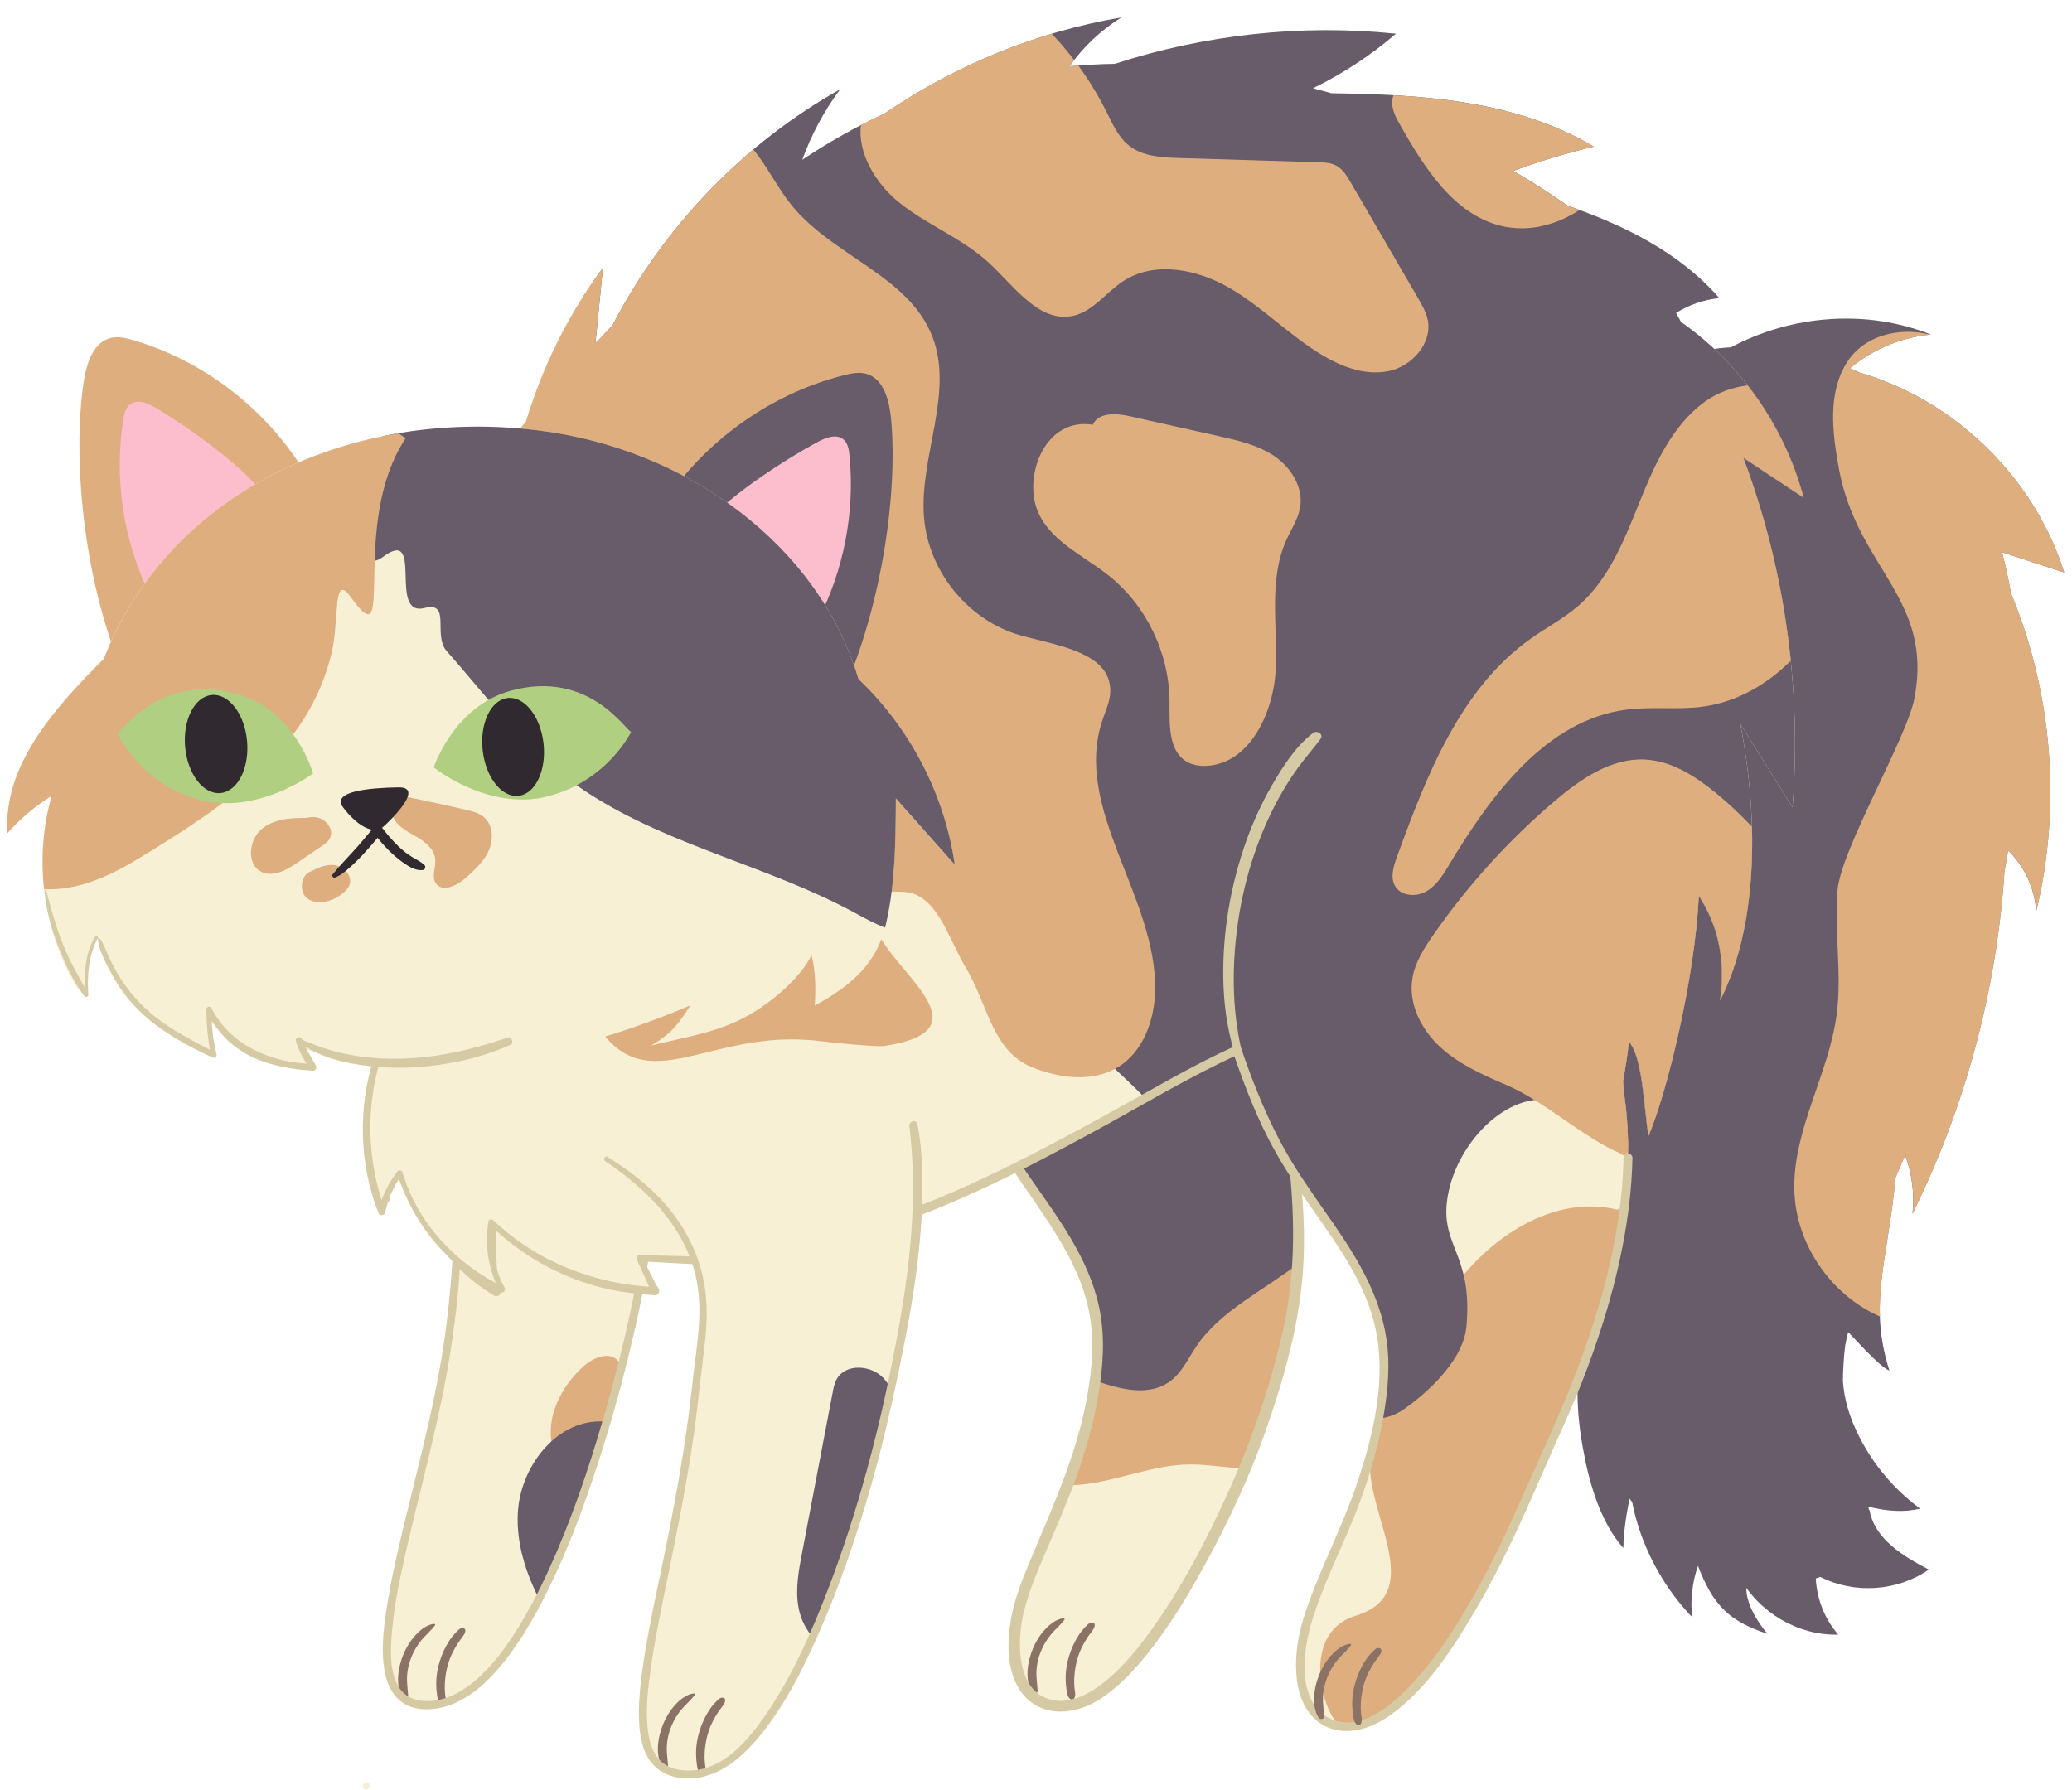 <?xml version="1.0" encoding="UTF-8"?> <svg xmlns="http://www.w3.org/2000/svg" width="257" height="222" viewBox="0 0 257 222" fill="none"> <path d="M80.897 114.334C80.897 114.334 83.482 132.302 81.48 147.664C77.469 178.477 64.842 213.529 52.849 211.574C41.669 209.748 54.095 183.802 56.111 163.606C58.848 136.23 47.986 131.793 38.62 122.714" fill="#F8F0D4"></path> <path d="M57.589 202.019C57.198 201.843 56.929 202.118 56.66 202.393C56.319 202.738 56 203.108 55.737 203.516C55.221 204.315 54.815 205.197 54.536 206.106C54.257 207.015 54.106 207.922 54.105 208.847C54.105 209.329 54.146 209.816 54.212 210.289C54.274 210.705 54.333 211.231 54.709 211.473C54.861 211.572 55.085 211.52 55.18 211.36C55.395 210.983 55.249 210.518 55.205 210.107C55.162 209.672 55.157 209.233 55.18 208.8C55.227 207.9 55.382 207.012 55.659 206.156C55.937 205.299 56.348 204.541 56.83 203.789C57.078 203.409 57.406 203.044 57.626 202.653C57.711 202.498 57.799 202.114 57.58 202.018L57.589 202.019Z" fill="#8B7267"></path> <path d="M53.827 201.437C52.94 201.541 52.121 202.195 51.534 202.844C50.898 203.54 50.41 204.32 50.047 205.194C49.388 206.771 48.986 209.064 49.935 210.596C50.115 210.882 50.651 210.822 50.631 210.421C50.59 209.601 50.445 208.801 50.485 207.973C50.525 207.144 50.716 206.329 51.028 205.559C51.341 204.789 51.76 204.079 52.271 203.461C52.782 202.844 53.451 202.287 53.958 201.631C54.032 201.533 53.917 201.435 53.822 201.447L53.827 201.437Z" fill="#8B7267"></path> <path d="M72.158 169.685C69.528 172.166 67.683 175.876 68.504 179.389C69.029 181.637 70.965 183.492 73.112 184.065C74.636 179.604 76.033 174.826 77.259 169.896C77.095 169.406 76.864 168.943 76.468 168.624C75.214 167.614 73.341 168.563 72.158 169.68L72.158 169.685Z" fill="#DFAE7F"></path> <path d="M64.228 187.692C64.032 191.534 65.244 195.223 67.022 198.662C70.17 192.613 73.067 184.899 75.494 176.473C75.139 176.365 74.752 176.328 74.374 176.329C68.817 176.346 64.511 182.092 64.228 187.692Z" fill="#685C6A"></path> <path d="M41.457 125.549C45.133 127.978 48.46 130.99 50.968 134.646C53.016 137.634 54.451 140.998 55.266 144.544C56.726 150.894 56.186 157.45 55.427 163.873C54.439 172.198 52.248 180.314 50.278 188.45C49.389 192.124 48.517 195.813 47.951 199.547C47.546 202.227 47.196 205.112 47.807 207.781C48.244 209.689 49.378 211.354 51.343 211.847C53.307 212.339 55.487 211.836 57.266 210.865C59.247 209.781 60.895 208.14 62.315 206.399C64.099 204.213 65.583 201.792 66.908 199.305C70.016 193.474 72.347 187.224 74.363 180.939C76.253 175.047 77.853 169.053 79.167 163.01C80.519 156.777 81.341 150.47 81.927 144.119C82.37 139.309 82.611 134.481 82.483 129.659C82.356 124.784 81.851 119.934 81.042 115.134C80.6 112.503 80.081 109.883 79.406 107.303C79.237 106.656 78.27 106.901 78.401 107.557C79.432 112.681 80.468 117.786 80.98 123.003C81.439 127.676 81.552 132.383 81.357 137.084C81.149 142.085 80.629 147.064 80.006 152.031C79.699 154.46 79.354 156.87 78.891 159.276C77.819 164.858 76.446 170.385 74.862 175.845C73.013 182.229 70.873 188.569 68.113 194.622C66.875 197.34 65.502 200.007 63.892 202.521C62.556 204.607 61.042 206.623 59.185 208.268C57.727 209.565 56.007 210.632 54.065 210.936C52.251 211.219 50.315 210.841 49.372 209.123C48.272 207.129 48.439 204.497 48.631 202.299C48.933 198.826 49.683 195.392 50.461 191.996C52.327 183.853 54.62 175.792 55.894 167.526C56.879 161.141 57.568 154.493 56.791 148.068C55.901 140.702 52.644 133.955 47.142 129.01C45.483 127.519 43.681 126.205 41.795 125.028C41.466 124.82 41.152 125.333 41.476 125.545L41.457 125.549Z" fill="#D6CAA5"></path> <path d="M248.316 68.502C250.889 69.342 253.462 70.182 256.034 71.017C252.311 59.225 242.474 49.664 230.692 46.236C230.287 46.041 229.876 45.86 229.462 45.679C232.3 43.322 235.838 41.839 239.487 41.497C231.567 38.338 222.269 39.038 214.714 43.076C212.802 43.195 210.902 43.49 209.035 43.977L208.241 45.484C203.027 64.258 209.866 84.186 208.027 103.561C206.9 115.415 202.563 126.705 199.191 138.141C195.818 149.577 193.386 161.768 196.149 173.31C198.581 183.48 206.021 192.94 215.797 195.688C218.185 200.028 223.042 202.922 228.004 202.772C226.334 200.861 225.349 198.359 225.221 195.806C225.417 195.744 225.612 195.686 225.803 195.619C229.98 197.754 235.34 197.418 239.233 194.703C236.039 193.034 232.482 190.884 231.881 187.295L231.814 187.322C231.794 187.179 231.77 187.04 231.746 186.901C234.001 187.477 236.26 187.628 238.147 187.142C235.751 185.333 232.794 182.549 230.596 178.19C229.395 175.812 228.737 173.59 228.582 171.289C228.599 169.826 228.692 168.355 228.871 166.886C228.972 166.35 229.094 165.8 229.239 165.24C230.301 166.313 233.011 169.43 234.353 170.033C231.71 161.607 234.105 156.651 235.107 146.086C235.5 145.151 235.897 144.221 236.304 143.291C237.159 145.594 237.482 148.104 237.211 150.562C243.769 137.316 247.669 122.76 248.625 108.032C248.784 107.187 248.933 106.342 249.073 105.497C251.109 107.474 252.389 110.225 252.555 113.079C255.719 99.984 254.552 85.924 249.415 73.566C249.123 71.857 248.76 70.166 248.311 68.502L248.316 68.502ZM231.239 156.433C231.517 155.553 231.809 154.678 232.12 153.798L231.239 156.433Z" fill="#685C6A"></path> <path d="M220.473 190.78C215.584 192.676 222.185 196.94 217.298 195.132C215.641 197.073 217.255 200.293 219.222 202.679C214.344 201.052 212.492 199.08 210.611 194.26C209.868 196.246 209.623 198.938 209.916 200.628C205.012 195.602 201.507 187.7 202.134 180.635C202.102 181.974 202.074 183.313 202.042 184.651C201.166 182.277 201.113 179.601 201.883 177.178" fill="#685C6A"></path> <path d="M205.981 175.039C203.517 179.169 201.398 187.234 201.352 192.033C198.316 188.623 197.01 183.397 196.342 179.678C195.34 174.097 195.414 169.603 196.797 164.086C194.822 166.043 194.726 171.066 194.504 173.487C192.222 171.195 192.594 165.812 192.869 163.649C193.46 158.948 195.775 155.659 199.287 149.26C197.682 149.223 195.166 152.608 193.598 154.699C193.602 148.221 198.944 137.711 203.298 136.594" fill="#685C6A"></path> <path d="M171.91 84.366C170.831 99.52 157.678 106.706 158.051 121.835C158.385 135.462 162.296 146.405 160.726 160.032C160.084 165.604 157.201 175.45 154.999 180.734C149.542 193.853 139.723 212.284 131.155 211.68C128.949 211.525 124.973 209.776 125.952 201.728C126.893 194.003 134.815 183.8 136.066 169.036C137.234 155.262 126.739 148.751 121.207 136.159C111.03 112.999 111.83 93.592 115.512 68.344C116.848 59.164 114.12 54.831 119.268 46.743C124.417 38.651 144.225 35.349 152.582 40.11C166.896 48.261 173.037 68.584 171.91 84.366V84.366Z" fill="#F8F0D4"></path> <path d="M135.66 201.329C135.269 201.153 135 201.428 134.732 201.703C134.39 202.048 134.072 202.418 133.808 202.826C133.292 203.625 132.886 204.507 132.607 205.416C132.329 206.325 132.177 207.232 132.177 208.157C132.176 208.639 132.217 209.126 132.283 209.599C132.345 210.015 132.405 210.541 132.78 210.783C132.933 210.882 133.156 210.83 133.251 210.67C133.466 210.293 133.32 209.828 133.276 209.417C133.233 208.982 133.228 208.543 133.251 208.11C133.298 207.21 133.453 206.322 133.731 205.466C134.008 204.609 134.419 203.851 134.901 203.099C135.149 202.719 135.477 202.354 135.697 201.964C135.782 201.808 135.87 201.424 135.651 201.328L135.66 201.329Z" fill="#8B7267"></path> <path d="M131.898 200.747C131.011 200.851 130.192 201.504 129.605 202.154C128.969 202.849 128.481 203.63 128.118 204.503C127.459 206.08 127.057 208.373 128.006 209.906C128.186 210.191 128.722 210.132 128.701 209.731C128.661 208.91 128.516 208.111 128.556 207.282C128.596 206.454 128.787 205.638 129.099 204.869C129.412 204.099 129.831 203.388 130.342 202.771C130.852 202.153 131.522 201.596 132.029 200.941C132.103 200.842 131.988 200.744 131.893 200.756L131.898 200.747Z" fill="#8B7267"></path> <path d="M161.044 151.22C158.16 153.085 155.276 154.951 152.392 156.816C149.59 158.626 146.73 160.468 143.523 161.325C140.974 162.006 138.302 162.05 135.701 162.435C136.115 164.46 136.273 166.633 136.066 169.031C135.581 174.735 134.1 179.76 132.416 184.222C133.256 184.241 134.099 184.188 134.911 184.073C139.173 183.479 143.278 181.698 147.575 181.662C149.858 181.642 152.139 182.118 154.407 182.136C154.611 181.664 154.81 181.192 154.999 180.729C157.196 175.445 160.084 165.599 160.726 160.027C161.077 156.975 161.145 154.059 161.049 151.215L161.044 151.22Z" fill="#DFAE7F"></path> <path d="M155.714 154.117L161.042 151.134C161.024 150.671 161.01 150.209 160.982 149.746C158.912 150.647 157.071 152.269 155.709 154.117L155.714 154.117Z" fill="#DFAE7F"></path> <path d="M160.184 141.566C157.473 139.54 158.227 129.175 155.517 127.149C152.631 124.991 146.145 131.108 142.447 130.457C137.954 129.664 133.018 131.402 129.367 134.379C127.059 136.263 125.223 138.585 123.774 141.112C129.447 150.708 137.074 157.188 136.071 169.035C136.005 169.792 135.92 170.529 135.826 171.261C136.275 171.414 136.719 171.567 137.169 171.706C139.672 172.482 142.675 173.022 144.949 171.482C146.561 170.388 147.347 168.547 148.417 166.969C151.384 162.594 156.736 160.079 160.993 156.777C161.292 151.459 160.833 146.5 160.184 141.566V141.566Z" fill="#685C6A"></path> <path d="M171.726 84.362C171.097 90.897 167.824 96.572 164.453 102.064C161.261 107.269 158.183 112.614 157.574 118.812C157.191 122.726 157.661 126.76 158.102 130.641C158.543 134.522 159.197 138.679 159.695 142.704C160.642 150.344 160.796 157.965 159.029 165.519C157.496 172.067 155.346 178.42 152.588 184.55C149.744 190.874 146.514 197.164 142.393 202.758C140.705 205.051 138.811 207.306 136.522 209.013C134.93 210.197 132.947 211.22 130.923 210.95C125.982 210.285 126.09 203.671 126.985 199.973C127.62 197.37 128.69 194.887 129.745 192.432C131.029 189.429 132.347 186.437 133.459 183.364C134.69 179.955 135.669 176.459 136.258 172.887C136.847 169.316 137.087 165.727 136.337 162.182C135.032 156.008 131.15 150.972 127.655 145.916C125.697 143.083 123.822 140.18 122.332 137.062C120.589 133.409 119.164 129.568 117.938 125.703C115.659 118.496 114.291 111.019 113.837 103.458C113.384 95.901 113.791 88.317 114.579 80.788C115.01 76.689 115.558 72.602 116.149 68.52C116.632 65.156 116.562 61.818 116.597 58.434C116.654 52.681 118.601 46.771 123.59 43.49C128.255 40.421 134.117 38.986 139.602 38.59C142.283 38.394 145.022 38.422 147.662 38.926C150.302 39.429 152.477 40.45 154.637 41.944C165.23 49.263 170.41 62.842 171.682 75.342C171.986 78.333 172.084 81.367 171.877 84.375C171.876 84.418 171.942 84.419 171.948 84.376C172.827 71.659 169.769 57.937 161.92 47.82C158.495 43.404 153.884 39.291 148.324 38.03C142.768 36.774 136.719 37.252 131.233 38.749C126.357 40.078 121.124 42.395 118.379 46.919C116.635 49.801 115.573 52.924 115.341 56.284C115.116 59.535 115.392 62.792 115.116 66.046C114.752 70.276 113.973 74.482 113.492 78.699C113.041 82.67 112.685 86.652 112.495 90.637C112.134 98.228 112.402 105.847 113.637 113.335C114.956 121.326 117.378 129.099 120.645 136.476C123.421 142.745 127.857 147.913 131.37 153.732C133.019 156.463 134.389 159.364 135.042 162.515C135.818 166.251 135.452 170.09 134.74 173.816C133.418 180.736 130.508 187.067 127.801 193.523C126.805 195.903 125.827 198.335 125.388 200.89C124.909 203.673 124.852 206.994 126.381 209.469C128.644 213.134 133.083 212.92 136.395 210.802C138.729 209.311 140.651 207.228 142.377 205.075C144.517 202.401 146.37 199.507 148.078 196.542C151.511 190.58 154.597 184.238 156.898 177.741C159.215 171.186 161.199 164.262 161.639 157.307C162.171 148.886 160.615 140.618 159.533 132.323C158.988 128.144 158.41 123.807 158.684 119.581C158.895 116.301 159.831 113.119 161.205 110.137C163.795 104.513 167.692 99.592 170.008 93.833C171.217 90.824 171.922 87.613 172.104 84.38C172.116 84.137 171.757 84.134 171.735 84.372L171.726 84.362Z" fill="#D6CAA5"></path> <path d="M45.407 221.991C45.984 222.004 46.012 221.101 45.435 221.087C44.858 221.074 44.829 221.977 45.407 221.991Z" fill="#F8F0D4"></path> <path d="M223.701 61.711C221.381 52.934 215.885 45.092 208.499 39.934C208.308 39.562 208.102 39.195 207.887 38.818C209.511 37.806 211.36 37.157 213.256 36.981C208.347 31.345 201.595 28.007 194.462 25.524C192.284 23.992 190.023 22.554 187.698 21.2C190.963 19.996 194.297 18.989 197.678 18.184C188.051 12.451 176.445 11.711 165.137 11.569C164.378 11.351 163.619 11.148 162.855 10.95C166.55 9.146 170.019 6.865 173.146 4.18C161.455 2.972 149.501 4.274 138.278 7.919C136.396 7.952 134.526 8.058 132.659 8.22C134.38 5.795 136.576 3.714 139.101 2.16C128.597 3.943 118.487 8.09 109.646 14.134C109.603 14.152 109.559 14.171 109.516 14.189C106.117 15.742 102.783 17.645 99.507 19.82C100.639 16.705 102.215 13.747 104.193 11.088C92.236 17.796 82.311 28.135 75.97 40.357C75.261 41.104 74.552 41.855 73.853 42.612C74.163 39.482 74.474 36.357 74.784 33.227C70.517 38.961 67.285 45.461 65.238 52.308C61.182 57.031 57.326 61.706 53.688 66.075C47.503 70.912 44.28 79.515 42.189 87.457C38.494 101.507 42.459 112.542 48.527 125.37C48.51 132.41 43.73 143.056 47.797 148.721C47.89 145.749 49.191 146.746 49.279 143.773C52.097 150.52 55.334 156.586 61.579 160.255C60.543 157.119 61.524 152.812 60.488 149.676C64.529 155.393 74.27 159.718 81.227 160.128C79.495 157.791 74.371 154.972 72.639 152.635C100.876 161.174 122.467 146.81 148.669 132.64C150.365 131.72 151.944 130.946 153.43 130.279C154.365 133.036 155.454 135.835 156.706 138.69C162.239 151.282 172.733 157.793 171.566 171.567C170.315 186.331 162.393 196.534 161.452 204.259C160.472 212.307 164.449 214.051 166.655 214.211C175.222 214.82 185.037 196.384 190.499 183.265C192.696 177.981 204.349 156.069 201.487 136.054C201.398 135.423 201.347 134.797 201.31 134.172C201.573 132.557 201.852 131.033 202.032 129.216C203.722 131.214 203.833 136.741 204.453 140.945C206.793 135.473 210.23 121.231 210.706 111.136C212.829 114.407 214.121 118.583 213.344 124.095C217.847 115.34 218.301 102.322 215.862 89.801C218.022 93.249 220.178 96.692 222.339 100.14C223.488 85.436 221.379 70.515 216.219 56.774C218.709 58.427 221.2 60.076 223.696 61.725L223.701 61.711ZM201.408 130.408L201.293 132.145C201.311 131.564 201.348 130.988 201.408 130.408Z" fill="#F8F0D4"></path> <path d="M190.503 183.256C192.2 179.18 199.522 165.198 201.463 149.825C201.073 149.893 200.687 149.989 200.314 150.142L200.515 150.042C192.777 148.179 184.822 153.376 180.151 159.935C175.851 165.977 171.569 170.399 170.155 179.787C168.342 186.543 177.724 197.501 168.139 200.439C160.729 202.707 164.458 214.047 166.664 214.202C175.231 214.811 185.046 196.375 190.508 183.256L190.503 183.256Z" fill="#DFAE7F"></path> <path d="M216.224 56.76C218.715 58.414 221.205 60.062 223.701 61.711C221.381 52.935 215.885 45.092 208.499 39.934C208.308 39.562 208.102 39.196 207.887 38.819C209.511 37.807 211.36 37.158 213.256 36.981C208.347 31.345 201.595 28.008 194.462 25.524C192.284 23.993 190.023 22.554 187.698 21.2C190.963 19.997 194.297 18.99 197.678 18.185C188.051 12.451 176.445 11.711 165.137 11.569C164.378 11.352 163.619 11.149 162.855 10.95C166.55 9.146 170.019 6.865 173.146 4.181C161.455 2.972 149.501 4.274 138.278 7.919C136.396 7.953 134.526 8.058 132.659 8.221C134.38 5.795 136.576 3.714 139.101 2.16C128.597 3.943 118.487 8.09 109.646 14.135C109.603 14.153 109.559 14.171 109.516 14.189C106.117 15.742 102.783 17.645 99.507 19.821C100.639 16.705 102.215 13.747 104.193 11.089C92.236 17.797 82.311 28.136 75.97 40.358C75.261 41.104 74.552 41.856 73.853 42.612C74.163 39.482 74.474 36.358 74.784 33.228C73.897 34.419 73.064 35.649 72.269 36.903C71.02 55.824 79.755 75.567 95.807 85.565C100.776 88.661 106.295 90.913 110.805 94.652C120.827 102.969 124.144 117.045 132.667 126.92C135.554 130.265 139 133.089 142.068 136.252C144.251 135.048 146.448 133.839 148.669 132.636C150.366 131.716 151.944 130.942 153.43 130.274C154.365 133.032 155.454 135.831 156.707 138.686C162.239 151.277 172.734 157.789 171.566 171.563C171.438 173.085 171.231 174.558 170.979 175.987C172.083 175.865 173.154 175.493 174.144 174.805C176.177 173.402 181.465 169.16 181.888 164.565C182.756 155.084 178.211 154.581 179.696 147.74C181.182 140.895 188.217 134.114 194.441 137.129C196.945 138.345 198.615 140.861 201.064 142.189C201.343 142.344 201.632 142.469 201.926 142.586C201.923 140.402 201.793 138.216 201.483 136.05C201.394 135.418 201.342 134.793 201.305 134.167C201.568 132.552 201.847 131.029 202.027 129.212C203.718 131.209 203.829 136.737 204.448 140.941C206.789 135.469 210.225 121.227 210.701 111.132C212.825 114.402 214.117 118.579 213.339 124.091C217.842 115.336 218.297 102.318 215.857 89.797C218.018 93.245 220.174 96.688 222.334 100.136C223.484 85.431 221.375 70.511 216.214 56.77L216.224 56.76Z" fill="#685C6A"></path> <path d="M212.732 98.291C210.184 96.217 207.242 94.353 203.962 94.217C199.795 94.041 196.022 96.654 192.823 99.38C187.114 104.236 182.034 109.847 177.753 116.018C176.625 117.642 175.531 119.367 175.196 121.314C174.648 124.495 176.286 127.721 178.638 129.886C180.989 132.051 183.978 133.359 186.91 134.622C191.624 136.659 196.274 141.055 200.992 143.092C201.276 143.218 202.156 144.258 201.919 141.106C201.868 139.413 201.737 137.722 201.501 136.044C201.412 135.413 201.361 134.787 201.323 134.162C201.587 132.547 201.866 131.023 202.045 129.206C203.736 131.204 203.847 136.731 204.467 140.935C206.807 135.463 210.243 121.221 210.72 111.126C212.843 114.396 214.135 118.573 213.358 124.085C216.326 118.308 217.529 110.675 217.306 102.556C215.879 101.041 214.355 99.61 212.742 98.296L212.732 98.291Z" fill="#DFAE7F"></path> <path d="M136.739 89.339C137.135 88.152 137.701 86.982 137.716 85.734C137.772 80.93 131.159 80.093 126.577 78.812C120.169 77.017 115.198 70.975 114.618 64.283C113.966 56.722 118.381 48.809 115.648 41.754C112.727 34.218 103.301 31.754 98.223 25.508C96.448 23.328 95.212 20.702 93.441 18.54C86.283 24.566 80.289 32.019 75.97 40.349C75.261 41.096 74.552 41.847 73.853 42.604C74.164 39.474 74.474 36.349 74.784 33.219C70.518 38.953 67.285 45.453 65.238 52.3C61.182 57.023 57.327 61.698 53.688 66.067C52.119 67.29 50.745 68.761 49.527 70.397C50.761 73.981 52.659 77.366 54.037 80.92C58.326 91.981 67.546 115.105 73.097 125.571C79.59 137.816 87.226 127.383 101.622 129.139C102.695 129.268 108.606 129.912 109.679 129.751C124.483 127.512 106.998 118.597 108.497 113.144C108.988 111.349 108.276 110.37 112.256 110.655C116.235 110.941 117.685 116.547 119.757 119.973C122.525 124.546 123.033 130.363 127.965 132.372C131.441 133.791 135.629 134.334 138.817 132.289C141.865 130.332 143.215 126.449 143.276 122.818C143.473 111.225 133.044 100.348 136.739 89.334L136.739 89.339Z" fill="#DFAE7F"></path> <path d="M135.536 52.686C129.725 51.753 127.001 58.771 128.621 63.164C130.037 67.001 134.233 68.812 137.43 71.325C142.129 75.021 145.02 80.95 145.063 86.986C145.082 89.708 144.849 93.064 147.154 94.46C147.892 94.906 148.78 95.045 149.646 95.003C154.999 94.752 157.98 88.413 158.234 83.013C158.488 77.613 157.32 71.914 159.558 66.983C160.167 65.643 161.024 64.375 161.263 62.927C161.671 60.457 160.145 58.011 158.11 56.611C156.07 55.211 153.592 54.644 151.176 54.103C147.469 53.276 143.757 52.443 140.049 51.615C138.416 51.249 136.232 51.143 135.541 52.691" fill="#DFAE7F"></path> <path d="M175.918 37.035C173.129 32.238 170.334 27.446 167.545 22.649C167.065 21.828 166.549 20.968 165.712 20.529C165.038 20.175 164.249 20.148 163.489 20.126C157.744 19.953 151.998 19.775 146.248 19.602C144.077 19.534 141.741 19.414 140.04 18.064C138.702 17.004 137.988 15.363 137.223 13.829C136.227 11.838 135.063 9.934 133.753 8.135C133.384 8.165 133.02 8.181 132.65 8.215C132.838 7.952 133.03 7.695 133.227 7.442C132.564 6.573 131.872 5.733 131.141 4.925C130.918 4.677 130.684 4.428 130.446 4.185C123.067 6.396 116.02 9.764 109.636 14.129C109.593 14.147 109.55 14.165 109.507 14.183C108.591 14.601 107.684 15.048 106.781 15.514C106.358 19.065 108.674 22.845 111.583 25.166C115.091 27.967 119.449 29.606 122.732 32.669C125.882 35.61 128.991 40.162 133.195 39.156C135.623 38.577 137.207 36.253 139.306 34.88C143.281 32.282 148.642 33.423 152.692 35.827C156.742 38.226 160.064 41.724 164.114 44.118C166.596 45.586 169.517 46.639 172.343 46.011C175.17 45.384 177.654 42.571 177.096 39.717C176.904 38.75 176.406 37.885 175.913 37.035L175.918 37.035Z" fill="#DFAE7F"></path> <path d="M194.456 25.524C192.278 23.992 190.017 22.554 187.692 21.2C190.957 19.996 194.292 18.99 197.672 18.185C190.226 13.749 181.595 12.31 172.836 11.816C172.773 12 172.72 12.19 172.695 12.394C172.561 13.511 173.132 14.568 173.683 15.539C176.68 20.798 180.267 26.528 186.114 28C189.476 28.844 192.972 27.965 195.909 26.053C195.428 25.875 194.942 25.702 194.456 25.529L194.456 25.524Z" fill="#DFAE7F"></path> <path d="M216.223 56.76C218.714 58.413 221.205 60.062 223.7 61.711C222.36 56.656 219.966 51.911 216.763 47.805C214.833 48.033 212.92 48.753 211.368 49.895C207.353 52.86 205.207 57.697 203.337 62.341C201.467 66.984 199.552 71.865 195.783 75.141C193.985 76.702 191.857 77.817 189.915 79.188C181.125 85.396 176.951 96.18 173.259 106.326C172.835 107.489 172.425 108.838 173.034 109.906C173.76 111.176 175.646 111.304 176.921 110.571C178.196 109.837 179.003 108.511 179.761 107.246C184.97 98.573 191.81 89.304 201.75 88.028C204.872 87.626 208.047 88.08 211.165 87.664C215.336 87.106 219.112 84.97 222.117 81.958C221.238 73.339 219.264 64.842 216.228 56.76L216.223 56.76Z" fill="#DFAE7F"></path> <path d="M48.349 148.724C48.393 147.753 48.621 147.133 49.137 146.344C49.653 145.555 49.793 144.695 49.831 143.781L48.793 144.039C51.541 150.598 55.022 157.003 61.285 160.725C61.675 160.958 62.267 160.595 62.117 160.115C61.043 156.691 62.1 152.964 61.026 149.536L60.006 149.942C62.374 153.242 65.868 155.614 69.476 157.364C73.083 159.114 77.135 160.422 81.214 160.681C81.733 160.712 81.903 160.091 81.635 159.742C79.307 156.691 75.376 155.295 73.047 152.249L72.48 153.166C77.943 154.805 83.613 155.735 89.335 155.755C94.641 155.77 99.943 155.018 105.089 153.681C115.846 150.883 125.865 145.718 135.609 140.424C141.599 137.17 147.486 133.571 153.698 130.761L152.896 130.409C154.139 134.046 155.508 137.695 157.249 141.114C158.682 143.94 160.419 146.587 162.218 149.183C165.46 153.862 169.066 158.548 170.468 164.196C172.092 170.73 170.404 177.866 168.28 184.125C166.427 189.579 163.683 194.684 161.872 200.149C161.074 202.557 160.608 205.083 160.788 207.623C160.935 209.738 161.565 211.936 163.208 213.351C165.996 215.754 169.763 214.7 172.508 212.722C177.038 209.46 180.288 204.375 183.078 199.619C186.203 194.289 188.741 188.688 191.195 183.028C193.054 178.737 195.067 174.53 196.72 170.149C199.26 163.437 201.241 156.46 202.083 149.324C202.307 147.446 202.437 145.556 202.482 143.665C202.5 142.95 201.395 142.921 201.377 143.64C201.083 156.519 196.484 168.809 191.178 180.401C189.043 185.072 187.099 189.809 184.716 194.37C181.967 199.632 178.889 204.987 174.752 209.279C172.417 211.705 168.686 214.81 165.125 213.256C160.915 211.42 161.55 205.181 162.589 201.567C164.079 196.39 166.71 191.578 168.588 186.539C169.743 183.438 170.707 180.261 171.352 177.01C171.997 173.76 172.429 170.375 172.089 167.054C171.505 161.397 168.665 156.542 165.519 151.975C163.851 149.554 162.125 147.174 160.564 144.674C158.773 141.807 157.317 138.799 156.04 135.662C155.298 133.839 154.609 131.993 153.978 130.129C153.856 129.773 153.526 129.623 153.176 129.777C147.745 132.228 142.592 135.334 137.366 138.195C132.14 141.056 127.3 143.654 122.125 146.096C112.504 150.631 102.27 154.203 91.602 154.595C85.225 154.827 78.902 153.921 72.811 152.091C72.245 151.921 71.926 152.591 72.244 153.008C74.573 156.059 78.503 157.454 80.832 160.501L81.254 159.562C77.377 159.316 73.54 158.095 70.068 156.41C66.656 154.755 63.233 152.532 60.983 149.397C60.652 148.936 59.757 149.145 59.963 149.802C61.038 153.226 59.981 156.953 61.055 160.381L61.887 159.771C55.786 156.143 52.452 149.875 49.779 143.494C49.559 142.964 48.766 143.237 48.741 143.751C48.696 144.723 48.469 145.342 47.953 146.131C47.437 146.921 47.296 147.78 47.258 148.695C47.226 149.409 48.331 149.434 48.363 148.72L48.349 148.724Z" fill="#D6CAA5"></path> <path d="M48.565 126.869C44.932 134.071 44.48 142.813 47.35 150.3C47.73 148.564 48.496 146.908 49.575 145.498C51.541 151.84 56.277 157.224 62.279 159.949C60.902 157.439 60.41 154.439 60.914 151.599C66.307 156.846 73.705 159.95 81.227 160.121C80.589 158.771 79.955 157.418 79.317 156.068C82.729 156.208 86.141 156.352 89.553 156.491" fill="#F8F0D4"></path> <path d="M48.3 126.708C44.409 133.875 43.963 142.999 46.965 150.518C47.101 150.864 47.694 150.787 47.771 150.431C48.132 148.709 48.839 147.109 49.871 145.683L49.241 145.583C50.326 148.816 51.902 151.774 54.142 154.341C56.382 156.909 59.102 158.935 62.173 160.306C62.48 160.441 62.753 160.028 62.61 159.768C61.26 157.306 60.762 154.491 61.256 151.7L60.66 151.843C66.089 157.177 73.568 160.526 81.217 160.585C81.576 160.588 81.791 160.207 81.636 159.894C80.978 158.558 80.278 157.231 79.658 155.878L79.309 156.456C82.72 156.648 86.125 156.868 89.544 156.922C90.097 156.934 90.118 156.101 89.571 156.064C86.162 155.835 82.748 155.771 79.334 155.685C79.031 155.678 78.856 156.003 78.985 156.263C79.637 157.608 80.218 158.994 80.827 160.357L81.246 159.665C73.795 159.33 66.61 156.526 61.176 151.364C60.938 151.139 60.616 151.299 60.569 151.603C60.105 154.515 60.6 157.548 61.96 160.144L62.482 159.645C56.66 156.911 51.767 151.713 49.917 145.427C49.827 145.12 49.469 145.092 49.287 145.327C48.169 146.765 47.371 148.415 46.938 150.188L47.783 150.207C46.439 146.478 45.781 142.592 45.962 138.606C46.144 134.62 47.169 130.682 48.833 127.049C48.995 126.691 48.505 126.355 48.305 126.718L48.3 126.708Z" fill="#D6CAA5"></path> <path d="M249.42 73.562C249.128 71.853 248.765 70.162 248.317 68.498C250.889 69.338 253.462 70.178 256.035 71.013C252.311 59.221 242.474 49.66 230.692 46.232C230.287 46.037 229.877 45.856 229.462 45.675C232.271 43.341 235.767 41.866 239.379 41.51C235.615 40.538 231.22 41.577 229.083 44.956C226.667 48.768 227.274 53.682 228.081 58.105C230.34 70.479 239.817 74.188 237.464 86.586C236.514 91.579 228.357 105.348 227.92 110.405C227.481 115.52 228.482 120.686 227.822 125.776C226.851 133.248 222.359 140.149 222.559 147.671C222.741 154.378 227.133 160.67 233.184 163.319C233.007 158.233 234.405 153.565 235.117 146.078C235.51 145.143 235.907 144.213 236.315 143.283C237.169 145.585 237.492 148.095 237.221 150.554C243.779 137.307 247.679 122.751 248.635 108.024C248.794 107.179 248.943 106.334 249.083 105.488C251.12 107.465 252.399 110.216 252.565 113.071C255.729 99.976 254.563 85.915 249.425 73.557L249.42 73.562Z" fill="#DFAE7F"></path> <path d="M104.212 86.375C104.312 86.792 104.151 87.26 103.826 87.534C109.382 75.919 111.38 61.148 110.527 52.005C110.315 49.717 109.631 46.97 107.433 46.367C106.543 46.123 105.592 46.316 104.696 46.543C94.99 48.978 86.323 55.489 81.203 64.178" fill="#685C6A"></path> <path d="M87.609 64.843C90.668 61.308 97.65 56.843 101.461 54.798C102.466 54.263 103.78 53.788 104.636 54.527C105.169 54.987 105.292 55.762 105.364 56.469C106.065 63.526 104.656 70.802 101.368 77.106" fill="#FCBECC"></path> <path d="M14.796 81.999C14.674 82.411 14.806 82.885 15.118 83.169C10.205 71.355 9.019 56.531 10.372 47.423C10.712 45.148 11.544 42.425 13.772 41.909C14.676 41.7 15.614 41.927 16.499 42.185C26.061 44.985 34.363 51.809 39 60.681" fill="#DFAE7F"></path> <path d="M32.559 61.112C29.696 57.467 22.969 52.743 19.271 50.562C18.296 49.987 17.008 49.467 16.117 50.171C15.559 50.611 15.394 51.38 15.282 52.083C14.193 59.104 15.202 66.425 18.144 72.846" fill="#FCBECC"></path> <path d="M118.416 107.27C117.154 98.513 112.832 90.287 106.476 84.246C101.564 67.708 85.316 55.656 66.646 53.379C43.556 50.562 20.917 60.966 12.832 81.819L12.819 81.786C6.828 87.775 0.382 94.904 0.921 103.349C2.523 101.555 4.377 99.99 6.41 98.721C4.108 106.772 5.339 115.758 9.716 122.817C10.224 120.483 11.102 118.229 12.301 116.168C17.006 123.163 20.099 125.354 28.195 127.597C27.558 126.043 31.056 127.509 30.42 125.955C34.909 131.081 42.491 131.02 49.58 131.581C64.127 132.73 76.344 128.621 85.633 124.718C84.053 127.185 83.265 128.216 80.752 129.703C85.5 128.51 89.612 128.036 93.758 125.398C96.752 123.492 99.436 120.926 100.656 118.49C101.119 120.173 101.219 122.55 101.061 124.739C105.667 122.207 108.794 119.537 109.925 114.49C111.056 109.444 111.092 104.225 111.116 99.058C113.55 101.797 115.987 104.536 118.425 107.275L118.416 107.27Z" fill="#F8F0D4"></path> <path d="M49.816 98.641C48.618 98.881 48.289 100.613 48.923 101.657C49.557 102.701 50.73 103.252 51.779 103.872C52.828 104.491 53.891 105.388 53.99 106.611C54.068 107.604 53.508 108.707 54.04 109.539C54.828 110.772 56.724 109.852 57.813 108.866C58.902 107.88 60.026 106.852 60.626 105.507C61.225 104.162 61.162 102.402 60.083 101.424C59.444 100.847 58.567 100.627 57.727 100.436C55.053 99.818 52.373 99.237 49.677 98.7" fill="#DFAE7F"></path> <path d="M39.154 108.081C37.596 107.713 36.807 110.421 38.071 111.408C39.335 112.394 41.238 111.837 42.499 110.826C42.848 110.543 43.189 110.218 43.344 109.792C43.772 108.653 42.629 107.426 41.427 107.308C40.226 107.191 39.082 107.803 38.028 108.404" fill="#DFAE7F"></path> <path d="M106.481 84.243C101.568 67.704 85.321 55.652 66.651 53.375C60.121 52.578 53.625 52.841 47.485 54.099C46.586 59.279 43.352 72.172 47.494 69.086C52.709 65.205 48.053 76.598 52.664 75.42C56.008 74.566 53.655 78.789 55.403 80.764C61.249 87.379 65.696 93.72 73.108 98.483C83.276 105.025 95.537 107.501 106.144 113.3C107.291 113.926 108.522 114.602 109.774 115.065C109.823 114.87 109.881 114.676 109.925 114.477C111.061 109.426 111.092 104.211 111.117 99.044C113.55 101.783 115.987 104.522 118.425 107.262C117.163 98.504 112.841 90.279 106.485 84.238L106.481 84.243Z" fill="#685C6A"></path> <path d="M78.292 90.782C77.665 90.725 73.142 83.047 63.434 85.659C56.267 87.589 53.798 95.199 53.798 95.199C53.798 95.199 60.62 100.697 67.995 98.776C75.37 96.86 78.287 90.777 78.287 90.777L78.292 90.782Z" fill="#B0CF80"></path> <path d="M64.355 98.719C66.437 98.451 67.805 95.519 67.411 92.17C67.018 88.821 65.011 86.323 62.93 86.591C60.849 86.858 59.481 89.79 59.874 93.139C60.268 96.489 62.274 98.987 64.355 98.719Z" fill="#302930"></path> <path d="M12.836 81.814L12.823 81.78C6.833 87.77 0.387 94.898 0.926 103.343C2.527 101.549 4.381 99.985 6.415 98.715C5.338 102.471 5.045 106.426 5.467 110.297C9.699 110.531 13.771 108.592 17.413 106.368C27.997 99.891 38.202 93.157 41.118 81.058C42.139 76.824 41.215 70.849 43.551 74.125C49.283 82.144 43.242 64.994 50.312 54.376L49.434 53.741C33.035 56.501 18.876 66.243 12.841 81.819L12.836 81.814Z" fill="#DFAE7F"></path> <path d="M47.685 102.43C47.685 102.43 52.968 97.621 49.436 97.674C45.904 97.728 41.053 98.138 42.545 100.14C44.041 102.147 46.295 103.838 47.681 102.43L47.685 102.43Z" fill="#302930"></path> <path d="M41.548 108.859C42.237 108.603 42.829 108.106 43.373 107.622C44.039 107.032 44.659 106.398 45.261 105.739C45.99 104.941 46.696 104.122 47.374 103.28L46.336 103.256C46.892 104.055 47.53 104.799 48.218 105.482C48.8 106.063 49.43 106.606 50.105 107.074C50.781 107.542 51.578 108.028 52.46 107.924C52.735 107.892 52.838 107.475 52.645 107.299C52.08 106.785 51.352 106.502 50.727 106.063C50.103 105.625 49.524 105.107 48.988 104.556C48.562 104.122 48.161 103.66 47.784 103.184C47.666 103.038 47.552 102.888 47.439 102.738C47.398 102.68 47.475 102.791 47.389 102.665C47.113 102.263 46.65 102.267 46.35 102.642C46.542 102.403 46.306 102.698 46.257 102.754C46.119 102.922 45.977 103.091 45.835 103.259C45.363 103.821 44.897 104.387 44.412 104.938C43.377 106.126 42.246 107.244 41.258 108.466C41.116 108.639 41.333 108.94 41.543 108.863L41.548 108.859Z" fill="#302930"></path> <path d="M14.552 90.864C15.181 90.825 20.048 83.275 29.627 86.152C36.705 88.281 38.828 95.952 38.828 95.952C38.828 95.952 31.763 101.259 24.476 99.14C17.19 97.02 14.552 90.864 14.552 90.864V90.864Z" fill="#B0CF80"></path> <path d="M27.374 98.377C29.494 98.156 30.958 95.254 30.644 91.896C30.33 88.538 28.357 85.994 26.237 86.215C24.117 86.436 22.652 89.338 22.966 92.696C23.28 96.055 25.254 98.598 27.374 98.377Z" fill="#302930"></path> <path d="M39.404 122.594C39.073 122.601 38.733 122.579 38.401 122.628C38.107 122.669 37.812 122.706 37.522 122.771C37.26 122.831 37.247 123.231 37.505 123.299C37.791 123.377 38.083 123.427 38.374 123.481C38.699 123.541 39.039 123.539 39.374 123.561C39.624 123.576 39.873 123.343 39.871 123.086C39.87 122.829 39.674 122.586 39.404 122.589L39.404 122.594Z" fill="#F8F0D4"></path> <path d="M38.727 101.475C36.584 101.427 34.253 101.436 32.548 102.765C30.843 104.095 30.517 107.262 32.455 108.168C33.917 108.85 35.592 107.896 36.934 106.983C37.91 106.319 38.89 105.65 39.865 104.985C40.281 104.704 40.711 104.399 40.933 103.947C41.473 102.844 40.371 101.522 39.165 101.376C37.96 101.229 36.801 101.861 35.743 102.466" fill="#DFAE7F"></path> <path d="M112.613 135.646C112.613 135.646 115.709 140.922 113.711 156.288C109.7 187.102 97.103 221.987 85.08 220.199C72.244 218.292 85.015 190.099 87.017 169.903C89.406 145.769 74.731 144.946 65.37 135.867" fill="#F8F0D4"></path> <path d="M109.64 171.016C108.102 169.294 104.824 169.076 103.744 171.145C103.492 171.625 103.386 172.171 103.284 172.707C102.023 179.324 100.757 185.945 99.497 192.562C99.073 194.778 98.647 197.052 99.018 199.272C99.272 200.818 100.004 202.341 101.134 203.377C104.97 194.95 108.331 184.181 110.784 172.992C110.518 172.271 110.156 171.6 109.64 171.021L109.64 171.016Z" fill="#685C6A"></path> <path d="M89.816 210.649C89.425 210.474 89.156 210.749 88.888 211.024C88.546 211.369 88.227 211.738 87.964 212.147C87.448 212.946 87.042 213.828 86.763 214.737C86.484 215.646 86.333 216.553 86.332 217.478C86.332 217.959 86.373 218.447 86.439 218.92C86.501 219.336 86.56 219.862 86.936 220.104C87.088 220.203 87.312 220.151 87.407 219.991C87.622 219.614 87.476 219.148 87.432 218.738C87.389 218.303 87.384 217.864 87.407 217.431C87.454 216.531 87.609 215.643 87.886 214.786C88.163 213.93 88.575 213.172 89.057 212.42C89.305 212.039 89.633 211.675 89.853 211.284C89.938 211.129 90.026 210.745 89.807 210.649L89.816 210.649Z" fill="#8B7267"></path> <path d="M86.054 210.068C85.167 210.172 84.348 210.825 83.76 211.474C83.124 212.17 82.637 212.95 82.274 213.824C81.615 215.401 81.213 217.694 82.162 219.227C82.342 219.512 82.878 219.453 82.857 219.052C82.817 218.231 82.671 217.432 82.712 216.603C82.752 215.775 82.943 214.959 83.255 214.189C83.567 213.419 83.987 212.709 84.497 212.092C85.008 211.474 85.678 210.917 86.185 210.261C86.259 210.163 86.144 210.065 86.049 210.077L86.054 210.068Z" fill="#8B7267"></path> <path d="M75.062 144.038C80.353 147.59 85.191 152.434 86.428 158.964C87.227 163.182 86.332 167.313 85.894 171.517C85.065 179.426 83.579 187.201 81.966 194.987C81.287 198.261 80.594 201.539 80.046 204.835C79.61 207.442 79.225 210.089 79.251 212.735C79.27 214.561 79.457 216.563 80.438 218.149C81.333 219.594 82.788 220.361 84.445 220.561C88.442 221.047 91.705 218.409 94.131 215.47C97.481 211.413 99.849 206.571 101.917 201.765C104.103 196.685 105.921 191.449 107.504 186.151C109.108 180.791 110.38 175.352 111.519 169.877C113.226 161.688 114.685 153.259 114.371 144.876C114.305 143.059 114.144 141.253 113.798 139.467C113.668 138.797 112.714 139.071 112.793 139.721C113.776 147.737 113.033 155.772 111.646 163.716C110.541 170.045 109.176 176.369 107.465 182.57C106.079 187.596 104.473 192.57 102.596 197.438C100.719 202.305 98.425 207.525 95.424 212.048C93.371 215.143 90.499 218.892 86.604 219.537C85.093 219.789 83.256 219.605 82.065 218.557C80.851 217.491 80.456 215.766 80.315 214.213C80.097 211.815 80.377 209.367 80.712 206.986C81.155 203.835 81.791 200.713 82.423 197.591C83.969 190.013 85.576 182.436 86.473 174.753C86.751 172.371 87.01 169.993 87.311 167.612C87.58 165.492 87.751 163.351 87.596 161.221C87.184 155.501 84.313 150.593 80.043 146.921C78.579 145.662 77.007 144.545 75.376 143.521C75.047 143.313 74.733 143.826 75.058 144.038L75.062 144.038Z" fill="#D6CAA5"></path> <path d="M171.202 204.494C170.81 204.318 170.542 204.594 170.273 204.869C169.932 205.214 169.613 205.583 169.35 205.992C168.833 206.791 168.428 207.673 168.149 208.582C167.87 209.491 167.719 210.398 167.718 211.323C167.717 211.804 167.759 212.291 167.824 212.765C167.887 213.181 167.946 213.707 168.321 213.949C168.474 214.047 168.698 213.995 168.793 213.835C169.008 213.459 168.862 212.993 168.818 212.582C168.775 212.147 168.769 211.709 168.792 211.276C168.839 210.376 168.995 209.488 169.272 208.631C169.549 207.775 169.96 207.016 170.442 206.265C170.691 205.884 171.019 205.52 171.239 205.129C171.324 204.974 171.411 204.59 171.192 204.494L171.202 204.494Z" fill="#8B7267"></path> <path d="M167.44 203.912C166.553 204.016 165.734 204.67 165.146 205.319C164.51 206.015 164.023 206.795 163.66 207.669C163.001 209.246 162.598 211.539 163.547 213.071C163.728 213.357 164.263 213.297 164.243 212.897C164.202 212.076 164.057 211.276 164.097 210.448C164.137 209.619 164.328 208.804 164.641 208.034C164.953 207.264 165.372 206.554 165.883 205.936C166.394 205.319 167.063 204.762 167.571 204.106C167.645 204.008 167.53 203.91 167.435 203.922L167.44 203.912Z" fill="#8B7267"></path> <path d="M12.26 116.415C15.056 124.305 19.048 127.227 26.518 130.872C26.089 129.027 25.893 127.12 25.939 125.219C28.218 130.157 33.395 132.191 38.808 132.409C38.283 131.525 37.559 130.517 37.075 129.047" fill="#F8F0D4"></path> <path d="M12.146 116.412C12.225 117.81 13.026 119.254 13.659 120.474C14.291 121.694 14.999 122.783 15.836 123.822C17.465 125.833 19.518 127.419 21.712 128.756C23.2 129.662 24.75 130.445 26.333 131.172C26.594 131.293 26.945 131.11 26.861 130.784C26.393 128.952 26.2 127.122 26.283 125.227L25.645 125.384C26.731 127.83 28.599 129.76 30.961 130.967C33.324 132.175 36.168 132.658 38.799 132.828C39.115 132.849 39.34 132.468 39.183 132.198C38.556 131.101 37.904 130.028 37.416 128.854C37.249 128.445 36.579 128.716 36.699 129.138C37.06 130.429 37.735 131.493 38.438 132.61L38.821 131.98C36.2 131.92 33.774 131.384 31.439 130.192C29.207 129.049 27.366 127.315 26.237 125.049C26.085 124.75 25.6 124.868 25.599 125.206C25.605 127.128 25.799 129.072 26.175 130.954L26.702 130.566C24.224 129.275 21.693 128.002 19.459 126.297C17.451 124.764 15.805 122.868 14.527 120.68C14.132 120.003 13.776 119.304 13.448 118.586C13.094 117.815 12.836 117.014 12.338 116.33C12.278 116.252 12.135 116.311 12.141 116.407L12.146 116.412Z" fill="#D6CAA5"></path> <path d="M154.244 131.278C152.86 126.117 152.756 120.552 153.436 115.252C154.156 109.634 155.857 104.038 158.583 99.061C159.32 97.714 160.14 96.407 161.044 95.169C161.947 93.931 162.907 92.871 163.785 91.675C164.224 91.08 163.367 90.546 162.868 90.925C160.705 92.573 159.089 95.12 157.74 97.459C156.296 99.962 155.126 102.629 154.218 105.373C152.391 110.895 151.512 116.8 151.77 122.603C151.902 125.624 152.441 128.644 153.396 131.502C153.573 132.03 154.392 131.844 154.244 131.287L154.244 131.278Z" fill="#D6CAA5"></path> <path d="M5.63 110.521C6.408 115.114 8.141 119.53 10.68 123.406C10.662 120.965 10.686 118.377 11.952 116.284" fill="#F8F0D4"></path> <path d="M5.516 110.518C5.741 112.859 6.337 115.103 7.18 117.291C8.024 119.48 9.055 121.734 10.485 123.597C10.626 123.776 10.975 123.646 10.959 123.412C10.798 120.987 10.968 118.574 12.109 116.378C12.215 116.18 11.941 116.003 11.813 116.195C10.423 118.309 10.543 120.991 10.415 123.405L10.93 123.278C9.83 121.26 8.681 119.323 7.822 117.177C6.959 115.017 6.321 112.753 5.748 110.499C5.719 110.38 5.511 110.389 5.521 110.523L5.516 110.518Z" fill="#D6CAA5"></path> <path d="M36.975 129.211C39.563 131.215 43.036 131.976 46.23 132.296C49.886 132.66 53.609 132.382 57.206 131.601C59.304 131.147 61.318 130.497 63.288 129.621C63.796 129.395 63.469 128.519 62.938 128.708C56.273 131.05 49.054 132.217 42.126 130.577C40.409 130.171 38.761 129.533 37.138 128.848C36.918 128.757 36.814 129.083 36.975 129.206L36.975 129.211Z" fill="#D6CAA5"></path> </svg> 